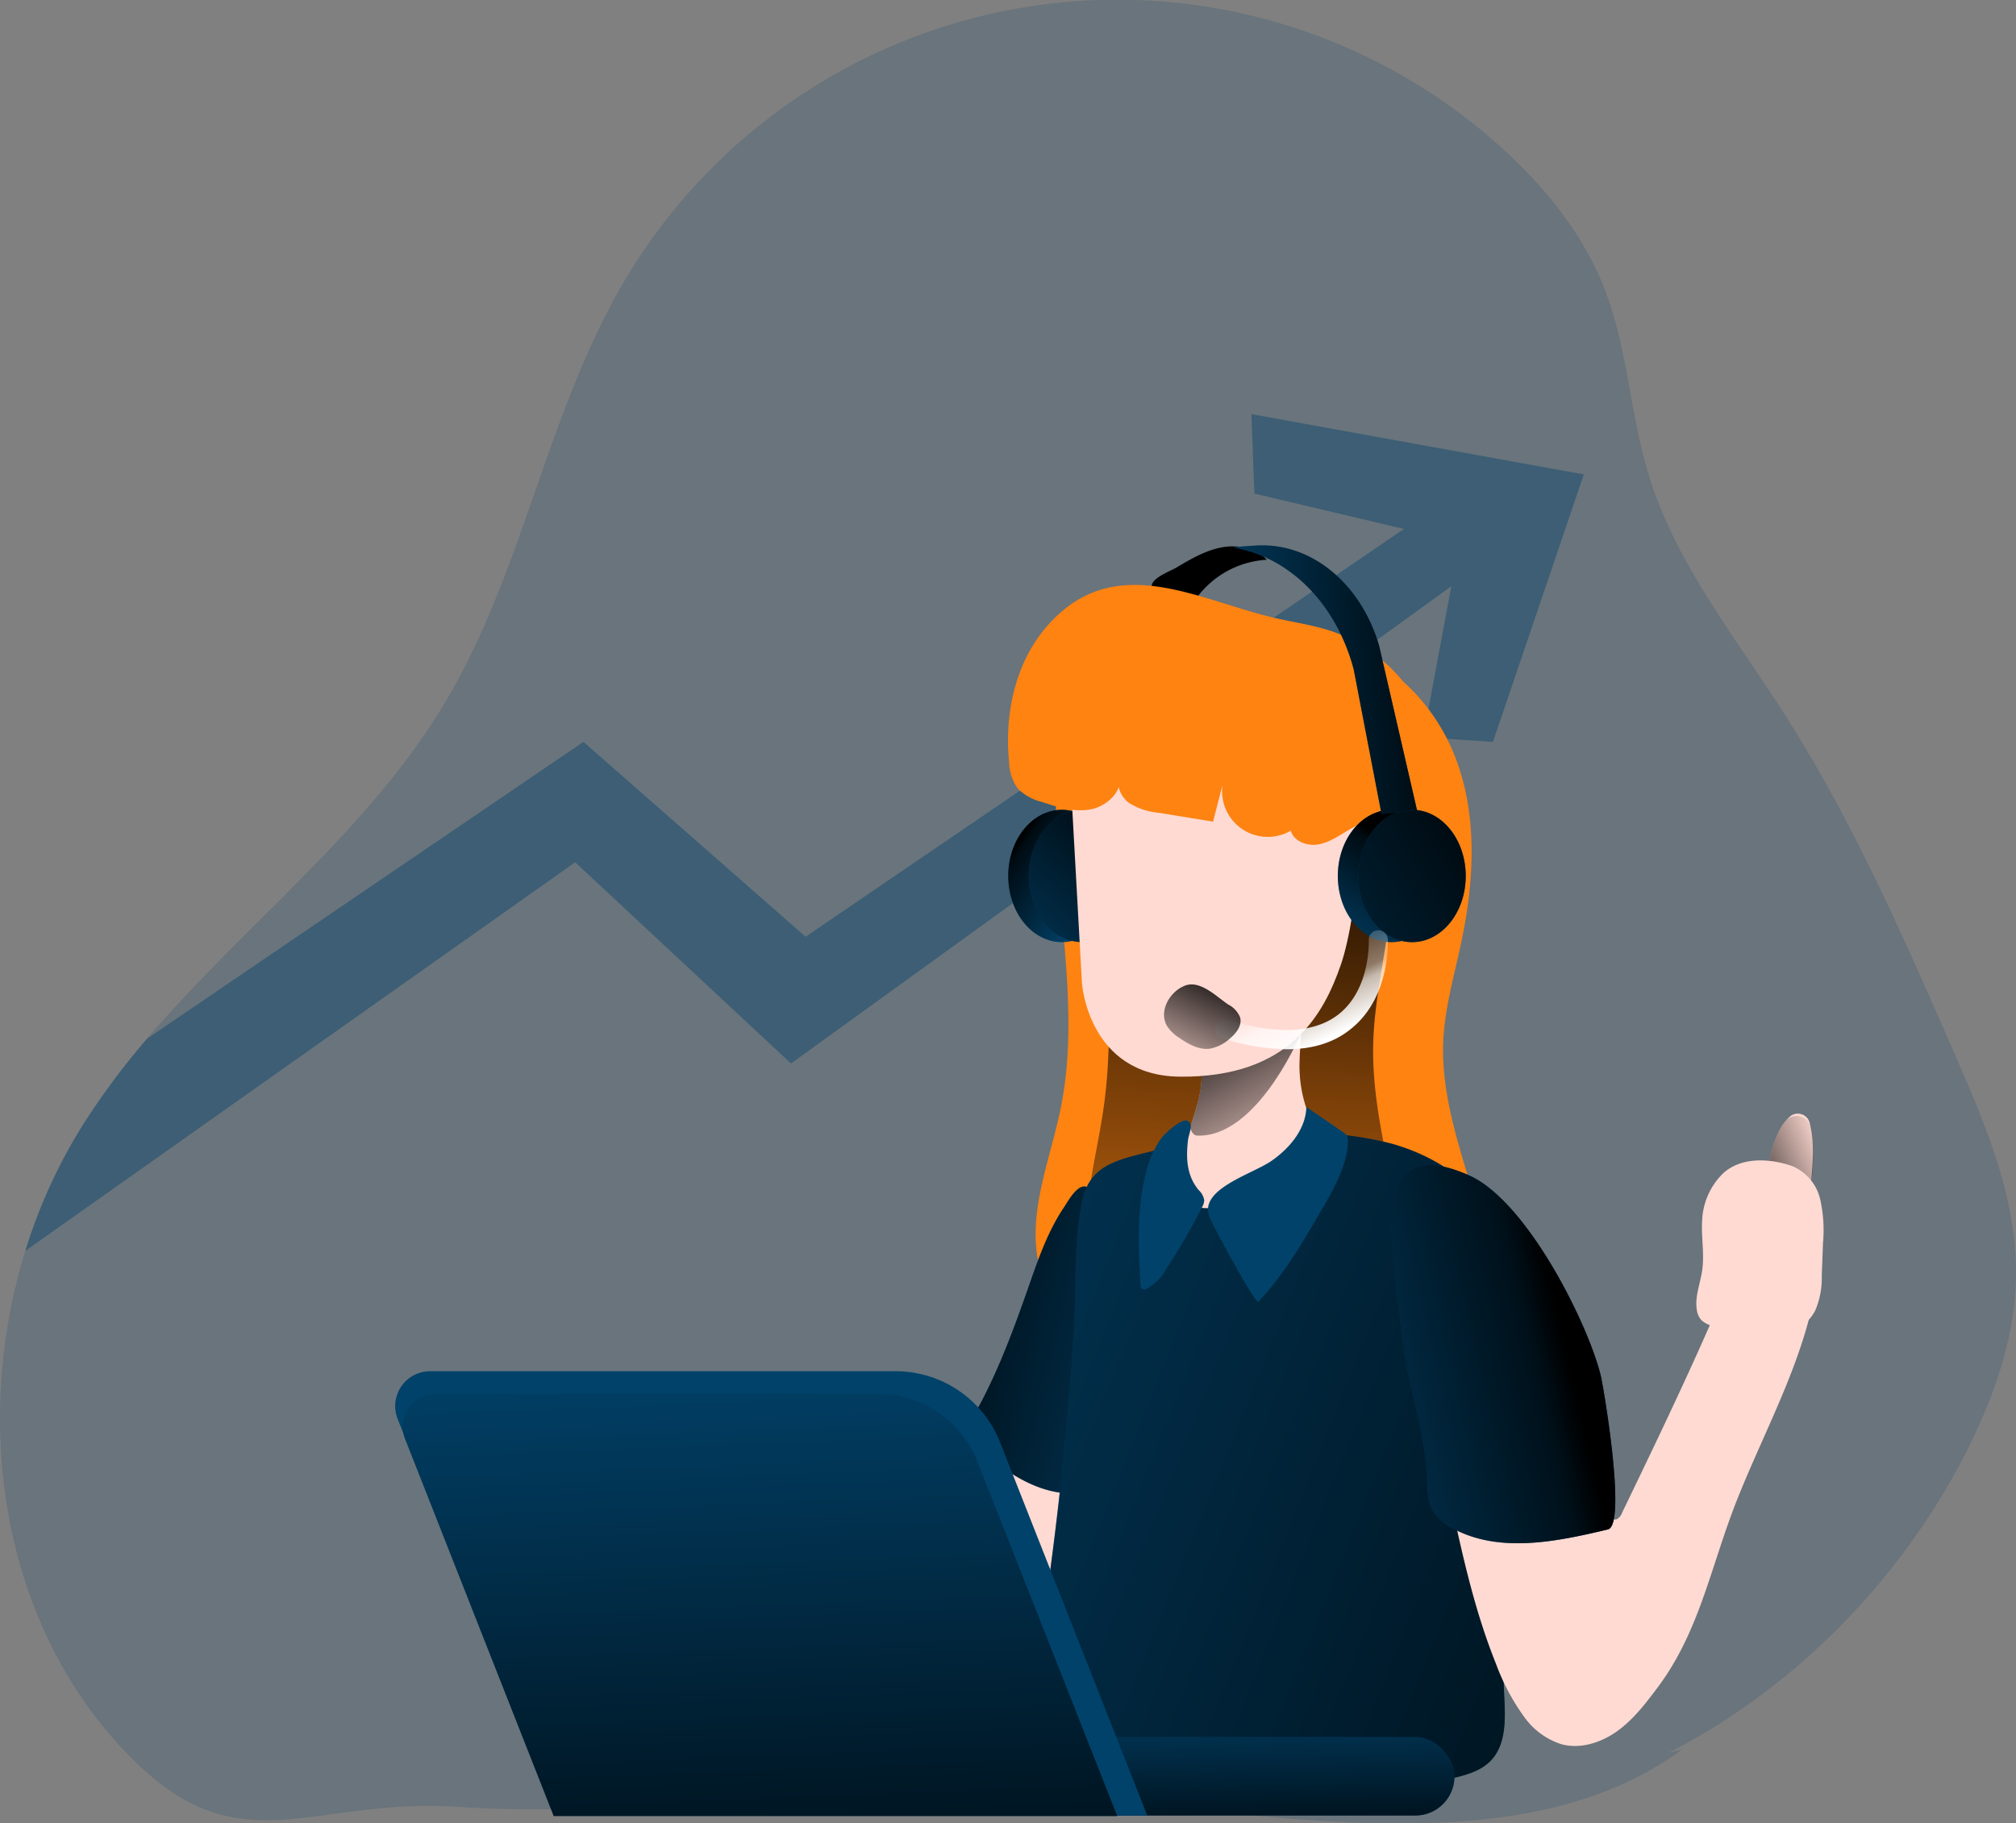 <svg id="Layer_1" data-name="Layer 1" xmlns="http://www.w3.org/2000/svg" xmlns:xlink="http://www.w3.org/1999/xlink" viewBox="0 0 375.63 339.77"><rect x="0" y="0" width="375.63" height="339.77" fill="#808080" stroke="none"/><defs><linearGradient id="linear-gradient" x1="336.48" y1="224.09" x2="353.47" y2="217.05" gradientUnits="userSpaceOnUse"><stop offset="0.01"/><stop offset="0.09" stop-opacity="0.82"/><stop offset="1" stop-opacity="0"/></linearGradient><linearGradient id="linear-gradient-2" x1="183.71" y1="245.77" x2="244.75" y2="259.86" gradientUnits="userSpaceOnUse"><stop offset="0.01"/><stop offset="0.12" stop-opacity="0.75"/><stop offset="1" stop-opacity="0"/></linearGradient><linearGradient id="linear-gradient-3" x1="247.69" y1="158.11" x2="241.65" y2="273.53" xlink:href="#linear-gradient"/><linearGradient id="linear-gradient-4" x1="355.65" y1="317.89" x2="126.76" y2="225.32" xlink:href="#linear-gradient-2"/><linearGradient id="linear-gradient-5" x1="238.78" y1="192.8" x2="254.04" y2="220.97" xlink:href="#linear-gradient"/><linearGradient id="linear-gradient-6" x1="189.05" y1="157.08" x2="204.89" y2="168.15" xlink:href="#linear-gradient"/><linearGradient id="linear-gradient-7" x1="212.02" y1="151.21" x2="182.84" y2="185.17" xlink:href="#linear-gradient"/><linearGradient id="linear-gradient-8" x1="262.14" y1="158.71" x2="249.65" y2="178.42" xlink:href="#linear-gradient"/><linearGradient id="linear-gradient-9" x1="277.87" y1="154.35" x2="209.7" y2="195.35" xlink:href="#linear-gradient"/><linearGradient id="linear-gradient-10" x1="279.71" y1="127.6" x2="236.2" y2="131.37" xlink:href="#linear-gradient"/><linearGradient id="linear-gradient-11" x1="304.68" y1="251.76" x2="248" y2="264.84" xlink:href="#linear-gradient-2"/><linearGradient id="linear-gradient-12" x1="251.12" y1="177.42" x2="260.3" y2="196.29" gradientUnits="userSpaceOnUse"><stop offset="0.02" stop-color="#fff" stop-opacity="0"/><stop offset="0.58" stop-color="#fff" stop-opacity="0.39"/><stop offset="0.68" stop-color="#fff" stop-opacity="0.68"/><stop offset="1" stop-color="#fff"/></linearGradient><linearGradient id="linear-gradient-13" x1="241.34" y1="183.1" x2="230.27" y2="205.41" gradientUnits="userSpaceOnUse"><stop offset="0.01"/><stop offset="1" stop-opacity="0"/></linearGradient><linearGradient id="linear-gradient-14" x1="7837.49" y1="348.03" x2="7838.16" y2="317.51" gradientTransform="matrix(-1, 0, 0, 1, 8029.49, -2.82)" xlink:href="#linear-gradient-2"/><linearGradient id="linear-gradient-15" x1="7885.45" y1="366.87" x2="7889.98" y2="252.18" gradientTransform="matrix(-1, 0, 0, 1, 8042.32, 0)" xlink:href="#linear-gradient-2"/></defs><title>Customer Success</title><path d="M388.46,240.17c-.06,12.26-4.48,24.12-10.2,35-12.11,22.91-31.55,42.52-54.46,54.24l2.39-.54c-37.48,27.65-102.1,4.64-148.6,7.25-26.54,1.49-53.08,5.15-79.6,3.41s-39.86,10.62-59.17-7.65C13.62,308,7.23,269.22,17.56,235.91a98.76,98.76,0,0,1,10.75-23.52,139.77,139.77,0,0,1,11.91-16c18.13-21.28,41.29-38.72,55.62-62.79,14.59-24.51,18.89-54.07,33.45-78.6A106.68,106.68,0,0,1,292.85,30.57C301,38,308,46.74,311.92,57c4.21,11,4.65,23.05,8.09,34.3,5,16.4,16.06,30.13,25.3,44.58,12.68,19.83,22.16,41.5,31.59,63.06C382.66,212.1,388.53,225.77,388.46,240.17Z" transform="translate(-12.83 -2.82)" fill="#01426a" opacity="0.18" style="isolation:isolate"/><path d="M342.71,218.23a19.28,19.28,0,0,1,2-5.4,8,8,0,0,1,1.7-2A2.28,2.28,0,0,1,350,212c.91,3.5.62,7.3.3,10.94a10,10,0,0,1-.71,3.43c-1.35,2.86-6.33,4.14-8.25,1.06C339.91,225.06,342.11,220.59,342.71,218.23Z" transform="translate(-12.83 -2.82)" fill="#ffdad2"/><path d="M342.71,218.23a19.28,19.28,0,0,1,2-5.4,7.41,7.41,0,0,1,.77-1.09,2.78,2.78,0,0,1,4.82,1.26,36.05,36.05,0,0,1,.07,9.9,10,10,0,0,1-.71,3.43c-1.35,2.86-6.33,4.14-8.25,1.06C339.91,225.06,342.11,220.59,342.71,218.23Z" transform="translate(-12.83 -2.82)" fill="url(#linear-gradient)"/><path d="M307.93,91.23,291,141.07l-13-.85,5.25-28.16L160.21,201,120,163.5,17.56,235.91a98.76,98.76,0,0,1,10.75-23.52,139.77,139.77,0,0,1,11.91-16l81.32-55.32,41.39,36.32,111.5-76L246.55,94.8,246,80Z" transform="translate(-12.83 -2.82)" fill="#01426a" opacity="0.42" style="isolation:isolate"/><path d="M180.77,313.49c-.87,2.55-1.67,5.46-.38,7.82a10,10,0,0,0,3.39,3.19l12.3,8.35c2.36,1.6,4.86,3.26,7.7,3.47s6.05-1.59,6.29-4.43c.28-3.28-3.15-5.51-4.75-8.38-2.11-3.77-.95-8.43.15-12.59a228.18,228.18,0,0,0,6-32c-2.52-1-9.86-5.65-12.43-4.89-3,.88-5.6,9.12-6.91,11.8A212.83,212.83,0,0,0,180.77,313.49Z" transform="translate(-12.83 -2.82)" fill="#ffdad2"/><path d="M232,108.6c2.64-1.57,5.35-3.16,8.36-3.75s6.45,0,8.51,2.28a17.45,17.45,0,0,0-13,7,1.34,1.34,0,0,1-.69.58,1.27,1.27,0,0,1-.71-.13c-1.24-.47-6.41-1-6.95-2.06C226.72,110.76,230.83,109.29,232,108.6Z" transform="translate(-12.83 -2.82)"/><path d="M210,164.84c1,14.76,3.42,29.72.52,44.23-1.95,9.78-6.3,19.62-4.14,29.35,2.37,10.72,13.44,18.77,24.36,17.72,6.92-.67,13.11-4.42,19.73-6.54a42.76,42.76,0,0,1,17.26-1.83c5.21.52,10.85,1.91,15.39-.69,3.78-2.16,5.72-6.67,5.92-11s-1-8.61-2.31-12.78c-2.59-8.55-5.32-17.28-5-26.21.26-6.41,2.11-12.63,3.42-18.91,2.36-11.26,3-23.25-1.07-34s-13.41-20-24.83-21.45c-5.88-.72-11.87.62-17.73-.21-5.17-.73-10-3.12-15.09-4.16a10.3,10.3,0,0,0-5.4.05c-6.14,2.13-9.06,15.41-10.12,20.89C209.28,147.67,209.36,156.33,210,164.84Z" transform="translate(-12.83 -2.82)" fill="#fe8311"/><path d="M204.35,243c-3.18,9.06-6.57,18.15-11.68,26.29a1,1,0,0,0,.22,1.53c5.14,4.5,10.69,9.19,17.45,10.16a2.18,2.18,0,0,0,1.32-.11,2.21,2.21,0,0,0,.83-1.13c4.31-10,5.82-20.93,5.69-31.75a132.14,132.14,0,0,0-1.28-16.14c-.18-1.31-.28-7.08-1.41-7.75-1.73-1-3.62,2.52-4.36,3.64C208,232.36,206.19,237.73,204.35,243Z" transform="translate(-12.83 -2.82)" fill="#01426a"/><path d="M204.35,243c-3.18,9.06-6.57,18.15-11.68,26.29a1,1,0,0,0,.22,1.53c5.14,4.5,10.69,9.19,17.45,10.16a2.18,2.18,0,0,0,1.32-.11,2.21,2.21,0,0,0,.83-1.13c4.31-10,5.82-20.93,5.69-31.75a132.14,132.14,0,0,0-1.28-16.14c-.18-1.31-.28-7.08-1.41-7.75-1.73-1-3.62,2.52-4.36,3.64C208,232.36,206.19,237.73,204.35,243Z" transform="translate(-12.83 -2.82)" fill="url(#linear-gradient-2)"/><path d="M218.12,164.84c.72,14.76,2.41,29.72.37,44.23-1.38,9.78-4.45,19.62-2.93,29.35,1.68,10.72,9.48,18.77,17.18,17.72,4.87-.67,9.23-4.42,13.9-6.54a21.83,21.83,0,0,1,12.17-1.83c3.67.52,7.64,1.91,10.84-.69,2.66-2.16,4-6.67,4.18-11a53.17,53.17,0,0,0-1.63-12.78c-1.83-8.55-3.76-17.28-3.5-26.21.18-6.41,1.48-12.63,2.41-18.91,1.66-11.26,2.09-23.25-.75-34s-9.46-20-17.51-21.45c-4.13-.72-8.36.62-12.49-.21-3.64-.73-7-3.12-10.64-4.16a5.19,5.19,0,0,0-3.8.05c-4.33,2.13-6.38,15.41-7.13,20.89A140,140,0,0,0,218.12,164.84Z" transform="translate(-12.83 -2.82)" fill="url(#linear-gradient-3)"/><path d="M252.59,214.05a64.21,64.21,0,0,1,19.55,1.9c6.33,1.79,12.34,5.15,16.49,10.25,4.6,5.65,6.61,13,7.08,20.3s-.5,14.54-1.23,21.79a346,346,0,0,0-1.35,51.1c.2,4.08.27,8.69-2.6,11.6-1.81,1.84-4.44,2.58-6.95,3.18-20.76,5-43.26,5.87-62.92-2.46-5-2.12-10-5.07-12.47-9.89-2.68-5.24-1.81-11.5-.95-17.32q3.94-26.64,5.67-53.54c.51-7.94-.08-16.5,1.55-24.3,1.18-5.65,4.83-7.2,10.09-8.58A126.41,126.41,0,0,1,252.59,214.05Z" transform="translate(-12.83 -2.82)" fill="#01426a"/><path d="M252.59,214.05a64.21,64.21,0,0,1,19.55,1.9c6.33,1.79,12.34,5.15,16.49,10.25,4.6,5.65,6.61,13,7.08,20.3s-.5,14.54-1.23,21.79a346,346,0,0,0-1.35,51.1c.2,4.08.27,8.69-2.6,11.6-1.81,1.84-4.44,2.58-6.95,3.18-20.76,5-43.26,5.87-62.92-2.46-5-2.12-10-5.07-12.47-9.89-2.68-5.24-1.81-11.5-.95-17.32q3.94-26.64,5.67-53.54c.51-7.94-.08-16.5,1.55-24.3,1.18-5.65,4.83-7.2,10.09-8.58A126.41,126.41,0,0,1,252.59,214.05Z" transform="translate(-12.83 -2.82)" fill="url(#linear-gradient-4)"/><path d="M233.44,217.31a38.93,38.93,0,0,1,1.14-4.34h0c1-3.29,2.25-6.5,2.12-10,0-.72-.06-1.46-.07-2.19a10.15,10.15,0,0,1,.59-3.88,9.89,9.89,0,0,1,3.3-4c3.18-2.46,12.46-7.07,14.29-1a11.57,11.57,0,0,1,.41,3.28v.2c0,1.62-.21,3.28-.23,4.8a24.76,24.76,0,0,0,2,11.13C259.68,216.91,228.89,241.94,233.44,217.31Z" transform="translate(-12.83 -2.82)" fill="#ffdad2"/><path d="M255.31,195.22l-.09.22h0c-.95,2.17-8.76,19.44-19.36,19,0,0-.81.07-1.28-1.45h0c1-3.29,2.25-6.5,2.12-10,0-.72-.06-1.46-.07-2.19l18.59-5.56Z" transform="translate(-12.83 -2.82)" fill="url(#linear-gradient-5)"/><ellipse cx="197.86" cy="163.24" rx="10" ry="12.33" fill="#01426a"/><ellipse cx="197.86" cy="163.24" rx="10" ry="12.33" fill="url(#linear-gradient-6)"/><ellipse cx="201.69" cy="163.24" rx="10" ry="12.33" fill="#01426a"/><ellipse cx="201.69" cy="163.24" rx="10" ry="12.33" fill="url(#linear-gradient-7)"/><path d="M211.92,141l2.5,45s1.12,17.29,18.25,17.46c20.58.2,26.85-11.77,30-20.88s6-35.85,0-43.25S223.19,114.56,211.92,141Z" transform="translate(-12.83 -2.82)" fill="#ffdad2"/><path d="M208.25,119.13c-6.17,6.81-8.33,16.6-7.4,25.75a8.79,8.79,0,0,0,1.66,4.94,9.66,9.66,0,0,0,4.55,2.47c2.92,1,6,1.92,9,1.35s5.88-3.26,5.49-6.31c-.89,1.75.1,4,1.68,5.14a12.53,12.53,0,0,0,5.54,1.82l10.08,1.64,1.76-6.8a8.51,8.51,0,0,0,12.72,8.49c.58,2,3.07,2.92,5.13,2.56s3.84-1.63,5.65-2.68a28.91,28.91,0,0,1,17.13-3.87c2.11-14-7.07-28.89-20.55-33.27-3.32-1.08-6.79-1.57-10.19-2.35C236,114.68,220.73,105.35,208.25,119.13Z" transform="translate(-12.83 -2.82)" fill="#fe8311"/><ellipse cx="259.27" cy="163.24" rx="10" ry="12.33" fill="#01426a"/><ellipse cx="259.27" cy="163.24" rx="10" ry="12.33" fill="url(#linear-gradient-8)"/><ellipse cx="263.1" cy="163.24" rx="10" ry="12.33" fill="#01426a"/><ellipse cx="263.1" cy="163.24" rx="10" ry="12.33" fill="url(#linear-gradient-9)"/><path d="M270.24,154.51l-5.19-27c-3-11.27-10.75-19.72-20.27-22.17l-2.2-.56,4.07-.29c10.22-.73,19.62,6.81,23.11,18.53l7.1,30.82Z" transform="translate(-12.83 -2.82)" fill="#01426a"/><path d="M270.24,154.51l-5.19-27c-3-11.27-10.75-19.72-20.27-22.17l-2.2-.56,4.07-.29c10.22-.73,19.62,6.81,23.11,18.53l7.1,30.82Z" transform="translate(-12.83 -2.82)" fill="url(#linear-gradient-10)"/><path d="M247.31,245.37c4.87-5.14,8.45-11.35,12-17.49,2.15-3.75,4.36-7.66,4.66-12a2.51,2.51,0,0,0-.22-1.44,2.68,2.68,0,0,0-.82-.75l-6.69-4.58c-.12,4.11-3.07,7.64-6.44,10-3.59,2.53-13.76,5.3-11.6,10.55C238.73,231.06,246.74,246,247.31,245.37Z" transform="translate(-12.83 -2.82)" fill="#01426a"/><path d="M229.2,214.93a18.78,18.78,0,0,0-2.89,6.6c-1.68,6.65-1.36,13.62-1,20.47,0,.42.11.93.5,1.06a.92.92,0,0,0,.65-.08,8.77,8.77,0,0,0,3.6-3.59,122.44,122.44,0,0,0,6.73-11.58,3,3,0,0,0,.42-1.31,3.33,3.33,0,0,0-1.06-1.93c-2.23-2.7-2.37-6-1.95-9.41.13-1.06,1.17-3-.21-3.5C232.85,211.24,229.73,214.21,229.2,214.93Z" transform="translate(-12.83 -2.82)" fill="#01426a"/><path d="M297.16,281.77c-2.54,1.66-6.05.72-8.86.64-3.62-.11-5.15.2-4.35,3.85,2,9.11,4.15,18,7.65,26.7a40.71,40.71,0,0,0,5.21,9.79,13.64,13.64,0,0,0,6.88,5.09c3.59,1,7.49-.27,10.51-2.45s5.3-5.19,7.53-8.17c8-10.69,10-23.28,15.08-35.72,5.21-12.92,12.31-25.66,14.44-39.33.52-3.29.86-7.14-1.51-9.49s-6.85-1.81-9.53.43-4.08,5.6-5.43,8.82c-6.07,14.48-12.89,28.64-19.71,42.78a2.2,2.2,0,0,1-1,1.22,1.74,1.74,0,0,1-1.5-.3c-2.51-1.61-3.28-5.34-6.23-6.5C303.18,277.9,299.72,280.1,297.16,281.77Z" transform="translate(-12.83 -2.82)" fill="#ffdad2"/><path d="M312.42,287.83c-9.64,2.32-20.33,4.51-29-.24a8.81,8.81,0,0,1-3.62-3.21c-1-1.77-1-3.92-1.06-6-.42-9.39-4-18.37-4.85-27.73-1.29-14.74-6.94-37.46,12.64-28.81,10.82,4.78,22.25,27.75,24.57,37.38C311.75,262.08,315.91,287,312.42,287.83Z" transform="translate(-12.83 -2.82)" fill="#01426a"/><path d="M312.42,287.83c-9.64,2.32-20.33,4.51-29-.24a8.81,8.81,0,0,1-3.62-3.21c-1-1.77-1-3.92-1.06-6-.42-9.39-4-18.37-4.85-27.73-1.29-14.74-6.94-37.46,12.64-28.81,10.82,4.78,22.25,27.75,24.57,37.38C311.75,262.08,315.91,287,312.42,287.83Z" transform="translate(-12.83 -2.82)" fill="url(#linear-gradient-11)"/><path d="M333.91,221.45a13,13,0,0,0-3.93,8.86c-.19,3.1.47,6.22,0,9.29-.35,2.43-1.38,4.82-1,7.25a3.55,3.55,0,0,0,.88,2,5,5,0,0,0,2,1.06c3.35,1.15,6.82,2.26,10.36,2.11s7.22-1.82,8.84-5a15.39,15.39,0,0,0,1.21-6.5l.23-6.08a26.11,26.11,0,0,0-.54-8.19,8.89,8.89,0,0,0-5.09-6.09C342.74,218.68,337.36,218.33,333.91,221.45Z" transform="translate(-12.83 -2.82)" fill="#ffdad2"/><path d="M252.57,198.35a41.46,41.46,0,0,1-11.85-2,1.79,1.79,0,1,1,1-3.42c9.17,2.76,16.08,2.39,20.52-1.09,6-4.71,5.62-13.69,5.62-13.78a1.78,1.78,0,0,1,1.69-1.88,1.79,1.79,0,0,1,1.87,1.69c0,.45.48,10.94-7,16.78C261.35,197.13,257.37,198.35,252.57,198.35Z" transform="translate(-12.83 -2.82)" fill="url(#linear-gradient-12)"/><path d="M241.65,190a4.7,4.7,0,0,1,2.25,2.43c.4,1.52-.78,3-2,4a7.48,7.48,0,0,1-3.69,1.82c-2,.24-3.94-.84-5.61-2a7.3,7.3,0,0,1-2.34-2.25c-1.55-2.73.45-6.22,3.09-7.39C236.25,185.22,239.36,188.44,241.65,190Z" transform="translate(-12.83 -2.82)" fill="url(#linear-gradient-13)"/><rect x="112.37" y="323.7" width="158.64" height="14.63" rx="7.31" fill="#01426a"/><rect x="112.37" y="323.7" width="158.64" height="14.63" rx="7.31" fill="url(#linear-gradient-14)"/><path d="M226.6,341.16H116.07L86.92,267.23a6.5,6.5,0,0,1,6-8.88H179.7a20.92,20.92,0,0,1,19.47,13.25Z" transform="translate(-12.83 -2.82)" fill="#01426a"/><path d="M221,341.24H116L88.32,271a6.16,6.16,0,0,1,5.74-8.43h82.38a19.88,19.88,0,0,1,18.49,12.58Z" transform="translate(-12.83 -2.82)" fill="#01426a"/><path d="M221,341.24H116L88.32,271a6.16,6.16,0,0,1,5.74-8.43h82.38a19.88,19.88,0,0,1,18.49,12.58Z" transform="translate(-12.83 -2.82)" fill="url(#linear-gradient-15)"/></svg>